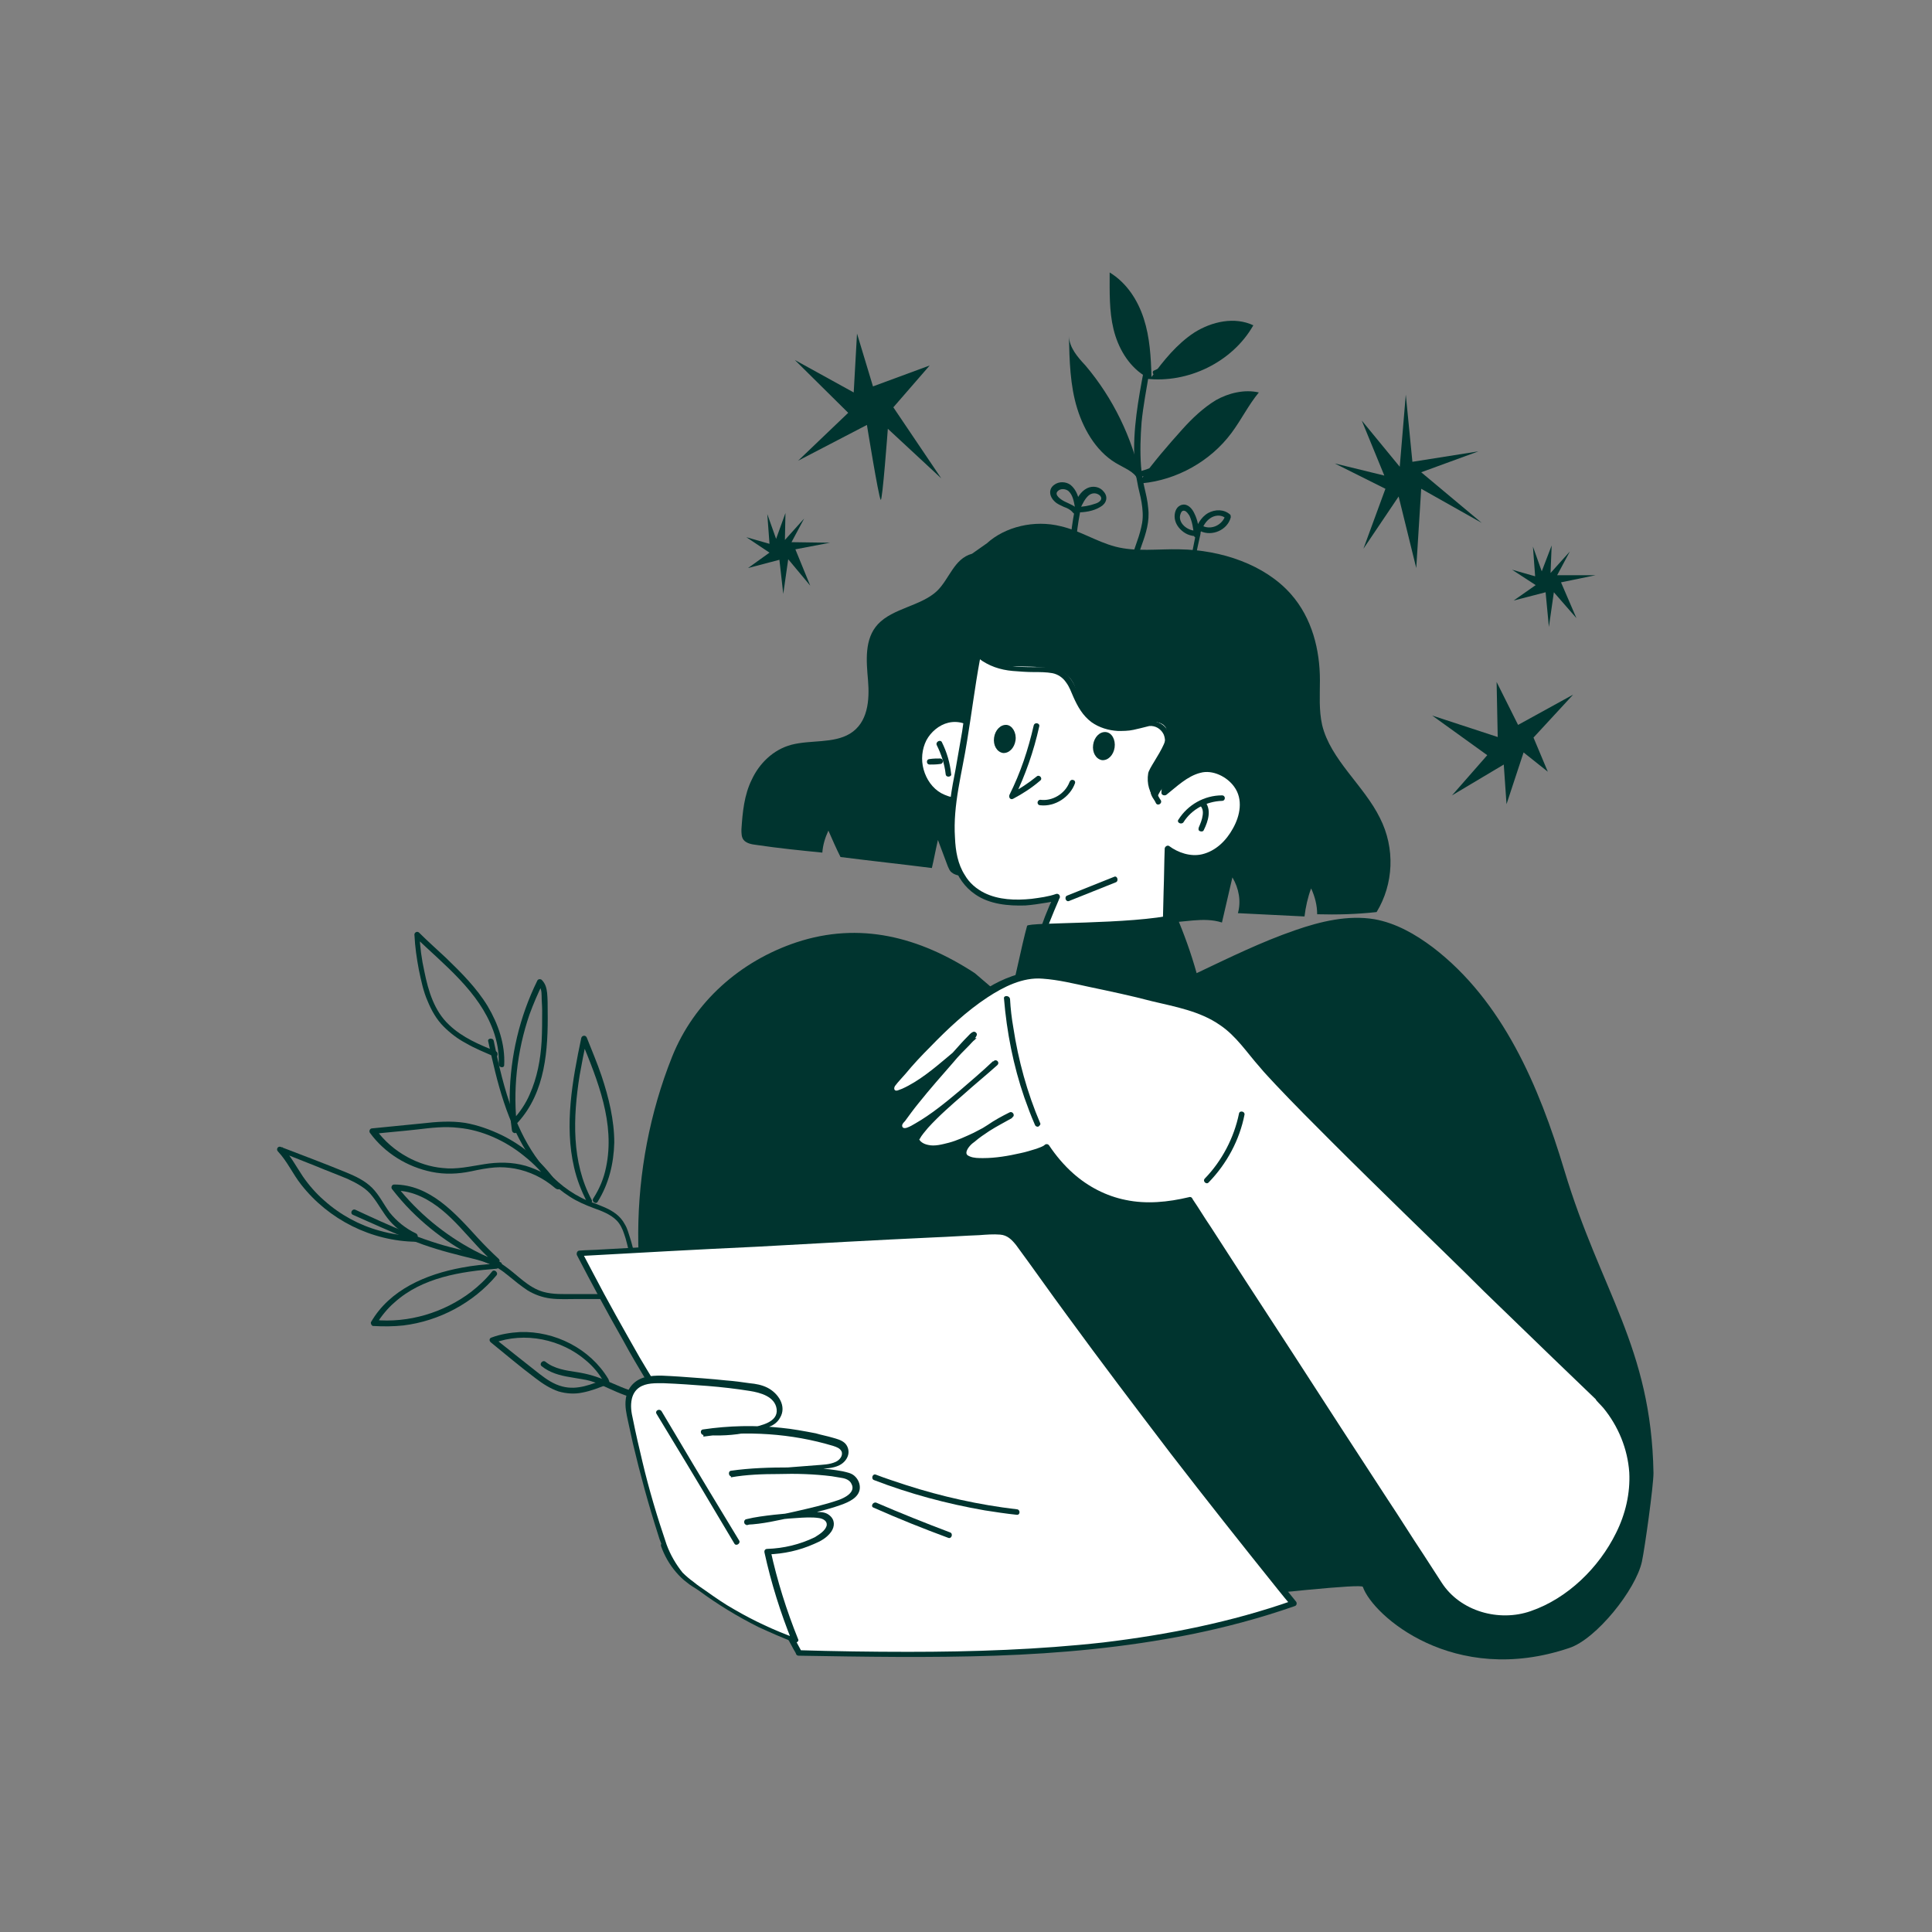 <svg xmlns="http://www.w3.org/2000/svg" xmlns:xlink="http://www.w3.org/1999/xlink" id="Capa_1" x="0px" y="0px" viewBox="0 0 351 351" style="enable-background:new 0 0 351 351;" xml:space="preserve"><rect x="0" y="0" width="351" height="351" fill="#808080" stroke="none"/><style type="text/css">	.st0{fill:#00342F;}	.st1{opacity:0.5;clip-path:url(#SVGID_00000016057464893205424320000015383960973493163444_);}	.st2{fill:none;stroke:#9DCDC1;stroke-width:2;stroke-miterlimit:10;}	.st3{opacity:0.1;fill:#B8B9B3;}	.st4{opacity:0.1;fill:url(#SVGID_00000115496257417801139530000007216880924692690607_);}	.st5{opacity:0.1;fill:url(#SVGID_00000039825190625606929450000004571914725138128567_);}	.st6{opacity:0.1;fill:url(#SVGID_00000136370856905967853260000008568459059506445458_);}	.st7{fill:url(#SVGID_00000098185841015043745890000005546546004867536275_);}	.st8{fill:url(#SVGID_00000155842105201355641570000014325079054821701525_);}	.st9{fill:none;stroke:#00342F;stroke-width:0.287;stroke-miterlimit:10;}			.st10{clip-path:url(#SVGID_00000163033730887809896730000004910662125093463448_);fill:url(#SVGID_00000145769996049966599720000000122675738430748579_);}			.st11{clip-path:url(#SVGID_00000031900346577837273160000003500447576500760726_);fill:url(#SVGID_00000173161529378971358870000015341319989535744168_);}	.st12{fill:#9DCDC1;}	.st13{fill:#FFBB00;}	.st14{fill:#BABBBF;}	.st15{fill:#FFB300;}	.st16{fill:#80A197;}	.st17{fill:#E5E5E5;}	.st18{fill:#EFD080;}	.st19{fill:none;stroke:#00342F;stroke-width:1.5;stroke-miterlimit:10;}	.st20{fill:#FFFFFF;}	.st21{clip-path:url(#SVGID_00000056428423868089450580000017766762103447225786_);fill:#00342F;}	.st22{clip-path:url(#SVGID_00000056428423868089450580000017766762103447225786_);}	.st23{clip-path:url(#SVGID_00000124880625949262674820000015132869763009665441_);fill:#FFFFFF;}	.st24{clip-path:url(#SVGID_00000124880625949262674820000015132869763009665441_);}	.st25{fill:url(#SVGID_00000061433854854919199460000001759005685997194682_);}	.st26{opacity:0.5;fill:#F5D6D5;}	.st27{fill:none;stroke:#00342F;stroke-width:0.912;stroke-miterlimit:10;}	.st28{fill:none;stroke:#00342F;stroke-width:0.804;stroke-miterlimit:10;}	.st29{fill:none;stroke:#00342F;stroke-miterlimit:10;}	.st30{clip-path:url(#SVGID_00000103961449297761929770000005691967665264067986_);}	.st31{clip-path:url(#SVGID_00000000927551606154152670000011340613399274253207_);}	.st32{fill:url(#SVGID_00000066500227966562754270000003788251406164123823_);}	.st33{fill:url(#SVGID_00000026854325607903060890000003227636824246377899_);}	.st34{fill:url(#SVGID_00000044882284979499051270000006770580401931752892_);}	.st35{fill:none;stroke:#00342F;stroke-width:0.637;stroke-miterlimit:10;}	.st36{fill:url(#SVGID_00000090999212038120802910000006420390941271934115_);}	.st37{fill:url(#SVGID_00000121998142931211005320000014720044745971246747_);}	.st38{fill:url(#SVGID_00000000210273289457665720000009314994059693639335_);}	.st39{fill:none;stroke:#FFFFFF;stroke-miterlimit:10;}	.st40{fill:url(#SVGID_00000017474955140130173280000017361436756136464529_);}	.st41{fill:#C2C2C2;}	.st42{fill:url(#SVGID_00000164476350021192988400000003829662344198440097_);}	.st43{clip-path:url(#SVGID_00000156579692777461478380000003562722733138730912_);}	.st44{fill:none;stroke:#BABBBF;stroke-miterlimit:10;}	.st45{fill:none;stroke:url(#SVGID_00000100354037596589286100000001167578073346598560_);stroke-miterlimit:10;}	.st46{fill:none;stroke:#222221;stroke-width:1.5;stroke-miterlimit:10;}	.st47{fill:#222221;}	.st48{fill-rule:evenodd;clip-rule:evenodd;fill:#222221;}	.st49{clip-path:url(#SVGID_00000038379823285678693970000006959822742308127364_);fill:#C0C1C5;}	.st50{fill:#C0C1C5;}	.st51{fill:none;stroke:#00342F;stroke-width:2;stroke-miterlimit:10;}</style><g>	<g>		<path class="st0" d="M176.6,100.6c-3.3,0.9-4.1,4.6-6.4,6.8c-2.9,2.7-8,3.1-10.7,6c-2.5,2.7-2.1,6.7-1.8,10.2   c0.3,3.6,0,7.7-3.3,9.7c-3,1.8-7.1,1.1-10.6,2c-3.4,0.9-5.9,3.5-7.2,6.3c-1.4,2.8-1.7,6-1.9,9.1c0,0.7,0,1.4,0.4,1.9   c0.5,0.6,1.4,0.8,2.3,0.9c4,0.6,8,1,12,1.4c0.1-1.4,0.5-2.7,1.1-4c0.7,1.6,1.4,3.2,2.2,4.8c5.5,0.7,11.1,1.3,16.6,2   c0.4-1.7,0.7-3.4,1.1-5.1c0.6,1.6,1.2,3.2,1.8,4.8c0.2,0.4,0.3,0.8,0.7,1.1c0.6,0.5,1.4,0.6,2.2,0.7c3.9,0.8,6.7,4.7,10.7,4.8   c1.9,0.1,3.6-0.8,5.5-1.1c6.7-1.2,13.1,4.4,20,4.7c3.6,0.1,7.3-1.1,10.7,0c0.6-2.7,1.3-5.5,1.9-8.2c1.2,2,1.6,4.4,1,6.5   c4,0.2,8.1,0.4,12.1,0.6c0.2-1.7,0.6-3.5,1.2-5.1c0.7,1.5,1.1,3.1,1.1,4.7c3.6,0.1,7.2,0,10.8-0.4c3.1-5.1,3.4-11.6,0.6-17.1   c-2.9-5.9-9-10.6-10.5-16.9c-0.6-2.7-0.4-5.4-0.4-8.1c0-5.5-1.4-11.3-5.3-15.7c-4.7-5.3-12.6-8-20.2-8.1   c-3.9-0.1-7.9,0.5-11.7-0.5c-3.4-0.9-6.4-2.9-9.9-3.7c-4.8-1.2-10.1,0.1-13.4,3.1L176.6,100.6z"></path>		<g>			<path class="st20" d="M178.2,133c-1.4-1.8-3.7-2.6-5.8-2.2c-2.1,0.4-4.1,2.2-4.9,4.4c-1,2.8-0.2,6.2,1.7,8.2    c1.9,2,4.7,2.7,7.3,1.9L178.2,133z"></path>			<g>				<g>					<path class="st0" d="M178.6,132.6c-1.3-1.6-3.4-2.6-5.6-2.5c-2.1,0.2-3.9,1.4-5,3c-2.5,3.5-1.6,8.8,1.8,11.4      c1.9,1.5,4.5,1.9,6.9,1.2c0.6-0.2,0.4-1.2-0.3-1c-1.8,0.6-3.7,0.3-5.4-0.6c-1.6-0.9-2.7-2.5-3.2-4.3c-0.5-1.8-0.3-3.7,0.5-5.3      c0.8-1.5,2.3-2.8,4-3.2c2.1-0.5,4.2,0.4,5.4,2C178.2,133.9,179,133.2,178.6,132.6L178.6,132.6z"></path>				</g>			</g>		</g>		<g>			<path class="st20" d="M177.6,118.5c-1,4.8-2.3,15.5-3.3,20.3c-1.1,5.3-2.1,10.7-1.2,16.1c2.3,13.3,18.7,8,18.7,8    s-4.7,10.2-3.9,13.5c2.7,11.8,23.6,0.5,23.6,0.5L212,154c0,0,2.9,2.2,5.8,1.7s5.3-2.7,6.6-5.3c1-1.8,1.5-3.8,1.1-5.8    c-0.6-2.7-3.2-4.7-6-5.1s-6,2.5-8.1,4.3c0.4-7.9,2.9-14.8,3.3-22.7L177.6,118.5z"></path>			<g>				<g>					<path class="st0" d="M177.1,118.4c-1,4.8-1.6,9.7-2.3,14.5c-0.4,2.3-0.8,4.6-1.2,6.9c-0.7,3.5-1.3,7-1.3,10.6      c0,4.5,0.9,9.4,4.9,12.1c2.6,1.8,6,2.1,9.1,2c1.3-0.1,2.6-0.3,3.8-0.5c0.6-0.1,1.3-0.2,1.9-0.5c0,0,0.1,0,0.1,0      c-0.2-0.3-0.4-0.5-0.6-0.8c-1.2,2.5-2.2,5.1-3,7.7c-0.5,1.6-1.1,3.4-1.1,5.1c0,1.5,0.6,3,1.6,4.2c1.9,2.4,5.2,2.8,8,2.6      c3.2-0.3,6.4-1.2,9.4-2.4c1.8-0.7,3.7-1.4,5.3-2.4c0,0,0.1,0,0.1,0c0.2-0.1,0.3-0.3,0.3-0.5c0.1-2.6,0.1-5.2,0.2-7.8      c0.1-4.1,0.2-8.2,0.3-12.3c0-0.9,0-1.9,0.1-2.8c-0.3,0.2-0.5,0.3-0.8,0.5c1.6,1.2,3.9,2,5.9,1.8c2.8-0.4,5.2-2.4,6.7-4.7      c1.6-2.5,2.6-5.8,1.1-8.6c-1.2-2.2-3.9-3.9-6.5-3.9c-1.5,0-3,0.7-4.2,1.5c-1.3,0.9-2.5,1.9-3.8,2.9c0.3,0.1,0.6,0.2,0.9,0.4      c0.3-6,1.9-11.8,2.8-17.7c0.2-1.7,0.4-3.4,0.5-5.1c0-0.3-0.3-0.5-0.5-0.5c-1.2-0.1-2.5-0.2-3.7-0.3c-3-0.2-5.9-0.4-8.9-0.6      c-3.6-0.3-7.2-0.5-10.7-0.8c-3.1-0.2-6.2-0.4-9.3-0.7c-1-0.1-2-0.1-3-0.2c-0.5,0-1-0.1-1.5-0.1c0,0,0,0-0.1,0c-0.7,0-0.7,1,0,1      c1.2,0.1,2.5,0.2,3.7,0.3c3,0.2,5.9,0.4,8.9,0.6c3.6,0.3,7.2,0.5,10.7,0.8c3.1,0.2,6.2,0.4,9.3,0.7c1,0.1,2,0.1,3,0.2      c0.5,0,1,0.1,1.5,0.1c0,0,0,0,0.1,0c-0.2-0.2-0.3-0.3-0.5-0.5c-0.3,6-1.9,11.8-2.8,17.7c-0.2,1.7-0.4,3.4-0.5,5.1      c0,0.5,0.6,0.6,0.9,0.4c1.9-1.5,3.8-3.4,6.2-4c2.2-0.6,4.8,0.7,6.1,2.5c1.7,2.3,1.1,5.3-0.2,7.6c-1.2,2.2-3.1,4.1-5.6,4.7      c-2.1,0.5-4.4-0.3-6-1.5c-0.3-0.2-0.8,0.1-0.8,0.5c-0.1,2.6-0.1,5.2-0.2,7.8c-0.1,4.1-0.2,8.2-0.3,12.3c0,0.9,0,1.9-0.1,2.8      c0.1-0.2,0.2-0.3,0.3-0.5c-1.3,0.7-2.7,1.3-4,1.9c-2.8,1.2-5.8,2.2-8.8,2.7c-2.6,0.4-5.8,0.5-8-1.3c-1.1-0.9-1.7-2.2-2-3.6      c-0.1-0.5,0-1.2,0.1-1.8c0.1-0.9,0.3-1.7,0.6-2.6c0.8-2.9,2-5.7,3.2-8.5c0-0.1,0-0.1,0.1-0.2c0.2-0.4-0.1-0.9-0.6-0.8      c-1.4,0.5-3,0.7-4.5,0.9c-2.9,0.3-6,0.2-8.6-1.1c-1.4-0.7-2.7-1.8-3.5-3.2c-1.3-2-1.7-4.4-1.8-6.8c-0.4-6,1.3-11.8,2.2-17.6      c0.8-4.8,1.4-9.7,2.3-14.6c0.1-0.4,0.2-0.9,0.3-1.3C178.2,118,177.2,117.7,177.1,118.4z"></path>				</g>			</g>		</g>		<g>			<g>				<path class="st0" d="M194.2,163.7c2.8-1.1,5.7-2.3,8.5-3.4c0.6-0.2,0.3-1.3-0.3-1c-2.8,1.1-5.7,2.3-8.5,3.4     C193.3,162.9,193.6,163.9,194.2,163.7L194.2,163.7z"></path>			</g>		</g>		<g>			<g>				<path class="st0" d="M215,149.4c1.5-2.4,4.2-3.8,7-3.9c0.7,0,0.7-1,0-1c-3.2,0-6.2,1.7-7.9,4.4     C213.7,149.4,214.6,149.9,215,149.4L215,149.4z"></path>			</g>		</g>		<g>			<g>				<path class="st0" d="M218,146.3c0.5,0.5,0.6,1.1,0.5,1.8c-0.1,0.8-0.4,1.5-0.7,2.2c-0.1,0.3-0.1,0.6,0.2,0.7     c0.2,0.1,0.6,0.1,0.7-0.2c0.8-1.6,1.5-3.8,0.1-5.3C218.3,145.1,217.6,145.9,218,146.3L218,146.3z"></path>			</g>		</g>		<g>			<g>				<path class="st0" d="M170.2,135.4c0.8,1.6,1.4,3.4,1.6,5.2c0,0.3,0.2,0.5,0.5,0.5c0.3,0,0.6-0.2,0.5-0.5c-0.2-2-0.8-4-1.7-5.8     C170.8,134.3,169.9,134.8,170.2,135.4L170.2,135.4z"></path>			</g>		</g>		<g>			<g>				<path class="st0" d="M168.9,138.9c0.6,0,1.2,0,1.9-0.1c0.3,0,0.5-0.2,0.5-0.5c0-0.3-0.2-0.5-0.5-0.5c-0.6,0-1.2,0-1.9,0.1     c-0.3,0-0.5,0.2-0.5,0.5C168.4,138.7,168.6,138.9,168.9,138.9L168.9,138.9z"></path>			</g>		</g>		<path class="st0" d="M228,126.8c-1.1-2.1-3-4-3.5-6.2c-0.3-1.4,0-2.9-0.4-4.3c-0.5-1.8-2.1-3.3-3.9-4.5c-3.3-2.1-7.4-3.3-11.5-3.3   c-2.4,0-4.8,0.4-7.2,0.2c-3.1-0.3-5.9-1.5-8.9-2.3c-3.2-0.9-6.6-1.2-10-1c-2.9,0.2-5.9,0.9-7.5,2.8c-1.6,1.9-0.7,5.2,2.1,5.9   l0.5-1.2c-1,3-1.6,6.7,2.1,7.7c3.6,1,11.3-0.3,14,2c1.9,1.6,1.8,4.1,2.9,6.1c1.3,2.3,4.6,3.7,7.5,3.4c1.7-0.2,3.2-0.9,4.9-1   c0,0,0,0,0.1,0c6.5,0.2-0.3,7.6-0.6,9.4c-0.3,1.8,0.2,3.7,1.5,4.9c0.3-1.5,1.4-2.7,2.6-3.7c3-2.6,6.6-4.4,10.5-5.2   c0.2,0,0.4-0.1,0.5-0.2c0.1-0.1,0.1-0.3,0.1-0.4c0-0.4,0-0.9,0-1.3c1.4,0.6,2.7,1.4,3.5,2.4C230.5,133.9,230.1,130.5,228,126.8z"></path>		<g>			<g>				<path class="st0" d="M187.8,131.8c-1,4.4-2.4,8.6-4.4,12.6c-0.2,0.5,0.2,1,0.7,0.7c1.7-0.9,3.4-2,4.9-3.3     c0.5-0.4-0.2-1.2-0.7-0.7c-1.5,1.2-3,2.2-4.7,3.1c0.2,0.2,0.5,0.5,0.7,0.7c2-4.1,3.5-8.4,4.5-12.9     C189,131.4,188,131.1,187.8,131.8L187.8,131.8z"></path>			</g>		</g>		<path class="st0" d="M202.5,135.8c-0.2,1.4-1.2,2.4-2.3,2.3c-1.1-0.2-1.8-1.4-1.6-2.8c0.2-1.4,1.2-2.4,2.3-2.3   C202,133.1,202.7,134.4,202.5,135.8z"></path>		<path class="st0" d="M184.5,134.5c-0.2,1.4-1.2,2.4-2.3,2.3c-1.1-0.2-1.8-1.4-1.6-2.8c0.2-1.4,1.2-2.4,2.3-2.3   C183.9,131.8,184.7,133.1,184.5,134.5z"></path>		<g>			<g>				<path class="st0" d="M175.1,114.6c0.1,2,1.2,3.8,2.7,5c1.8,1.4,3.9,2.1,6.2,2.3c1.3,0.1,2.5,0.2,3.8,0.2c1.1,0,2.3,0,3.4,0.2     c1,0.2,1.9,0.8,2.5,1.7c0.6,0.8,0.9,1.7,1.3,2.6c0.8,1.8,1.7,3.4,3.3,4.6c1.4,1,3.1,1.5,4.8,1.6c0.9,0,1.9,0,2.8-0.2     c0.4-0.1,0.9-0.2,1.3-0.3c0.5-0.1,1.1-0.3,1.6-0.4c1.1-0.1,2.1,0.5,2.6,1.5c0.3,0.7,0.3,1.4,0.2,2.1c-0.1,0.4-0.1,0.8-0.3,1.2     c-0.2,0.4-0.5,0.7-0.8,1.1c-0.7,1-1.2,2.2-1.4,3.4c-0.1,0.6-0.2,1.2-0.1,1.9c0,0.5,0,1,0.2,1.4c0.2,0.5,0.6,0.9,0.8,1.4     c0.3,0.6,1.2,0.1,0.9-0.5c-0.3-0.4-0.5-0.9-0.8-1.3c-0.1-0.1-0.1-0.2,0,0c-0.1-0.3-0.1-0.6-0.1-0.9c0-0.6,0-1.2,0.1-1.7     c0.2-1.1,0.6-2.1,1.2-3c0.5-0.7,1-1.4,1.2-2.3c0.1-0.6,0.2-1.2,0.2-1.7c-0.1-1-0.5-1.9-1.2-2.6c-0.8-0.7-1.9-1-3-0.9     c-1,0.1-2,0.5-3,0.7c-1.7,0.3-3.4,0.2-5-0.4c-1.7-0.7-3-2-3.8-3.6c-0.9-1.7-1.4-3.7-2.8-5.1c-1.7-1.6-4-1.4-6.2-1.4     c-2.6,0-5.4-0.1-7.8-1.3c-1.9-1-3.6-2.8-3.6-5.1C176.1,113.9,175,113.9,175.1,114.6L175.1,114.6z"></path>			</g>		</g>		<g>			<g>				<path class="st0" d="M235.6,143c3.3,1.8,5.1,6.2,3,9.5c-0.4,0.6,0.5,1.1,0.9,0.5c2.4-3.8,0.4-8.9-3.4-11     C235.6,141.8,235,142.7,235.6,143L235.6,143z"></path>			</g>		</g>		<g>			<g>				<path class="st0" d="M194.3,142.1c-0.8,2.1-3.1,3.5-5.3,3.2c-0.3,0-0.5,0.3-0.5,0.5c0,0.3,0.2,0.5,0.5,0.5     c2.7,0.3,5.4-1.5,6.3-4c0.1-0.3-0.1-0.6-0.4-0.6C194.7,141.6,194.4,141.8,194.3,142.1L194.3,142.1z"></path>			</g>		</g>	</g>	<path class="st0" d="M177.1,176.8c-10.1-6.6-20.9-9.4-32.4-5.6c-10.2,3.4-18.6,10.8-22.6,20.8c-8.1,20.3-8.2,43.6-0.3,63.9  c1.3,3.2,2.7,6.4,5,9.1c7.7,8.8,21.4,8.4,32,13.2c1.1,6,1.6,12.1,1.5,18.2c25.9-1.5,86.9-9.3,87.3-8.1c1.8,5.2,16.5,18.2,37.5,11.1  c4.9-1.6,12.1-10.6,13.2-15.7c0.5-2.3,2.1-13.7,2.1-16.1c-0.4-22.9-9.6-33-16.2-55c-4.6-15.3-11.2-30.8-23.9-40.5  c-3.2-2.4-6.7-4.4-10.6-5.1c-4.8-0.8-9.8,0.4-14.4,2c-6.1,2.1-12,5-17.9,7.8c-1-3.6-2.3-7.2-3.8-10.7c-7.9,1.9-26.8,1.4-27,2.1  c-1,3.6-2.3,10.3-3.3,13.9L177.1,176.8z"></path>	<g>		<path class="st0" d="M205.9,105.7c-0.1-2.3,0.8-4.5,1.5-6.6c0.8-2.2,1.5-4.4,1.2-6.8c-0.1-1.3-0.4-2.5-0.7-3.8   c-0.3-1.3-0.5-2.5-0.6-3.8c-0.2-2.7-0.1-5.4,0.1-8c0.3-3,0.9-6.1,1.4-9.1c0.1-0.7-0.9-0.9-1-0.3c-1,5.3-2,10.8-1.7,16.2   c0.1,1.3,0.2,2.7,0.5,4c0.2,1.3,0.6,2.5,0.8,3.8c0.2,1.2,0.3,2.5,0.1,3.7c-0.2,1.1-0.5,2.2-0.9,3.3c-0.8,2.4-1.8,4.8-1.8,7.4   C204.9,106.3,205.9,106.3,205.9,105.7L205.9,105.7z"></path>	</g>	<path class="st0" d="M206.8,87.6c-0.2-1.6-2-2.3-3.4-3.1c-3.9-2-6.4-6.1-7.7-10.3c-1.3-4.2-1.4-8.7-1.5-13.1c0.1,2.1,1.6,3.8,3,5.3  c5,5.9,8.5,13.1,10.1,20.7c2.3-3.2,4.9-6.2,7.5-9.1c1.8-2,3.8-3.9,6.1-5.3c2.3-1.3,5.2-2,7.8-1.4c-1.9,2.3-3.2,5-5,7.4  c-3.8,5.1-9.9,8.5-16.2,9.1L206.8,87.6z"></path>	<path class="st0" d="M207.8,68.2c-2.9-1.9-4.7-5.1-5.5-8.4c-0.8-3.3-0.7-6.8-0.7-10.3c3.1,1.9,5.1,5,6.2,8.4  c1.1,3.4,1.3,7,1.4,10.6c2.2-3,4.6-6,7.8-8.1c3.2-2,7.3-2.9,10.7-1.3c-3.8,6.7-11.9,10.6-19.5,9.7L207.8,68.2z"></path>	<g>		<g>			<path class="st0" d="M198,71.7c0.9,5.1,3.7,9.8,7.7,12.9c0.5,0.4,1.3-0.3,0.7-0.7c-3.9-3.1-6.6-7.6-7.5-12.5    C198.9,70.7,197.9,71,198,71.7L198,71.7z"></path>		</g>	</g>	<g>		<g>			<path class="st0" d="M207.1,86.7c5.6-1.6,10.7-5,14.3-9.6c0.4-0.5-0.3-1.3-0.7-0.7c-3.5,4.5-8.4,7.8-13.8,9.3    C206.2,85.9,206.5,86.9,207.1,86.7L207.1,86.7z"></path>		</g>	</g>	<g>		<g>			<path class="st0" d="M204.5,55.9c-0.1,4,1.3,7.9,3.7,11c0.4,0.5,1.1-0.2,0.7-0.7c-2.3-2.9-3.5-6.6-3.4-10.3    C205.6,55.2,204.5,55.2,204.5,55.9L204.5,55.9z"></path>		</g>	</g>	<g>		<g>			<path class="st0" d="M210.2,68.2c3.1-1.4,6.2-2.8,9.3-4.2c0.6-0.3,0.1-1.2-0.5-0.9c-3.1,1.4-6.2,2.8-9.3,4.2    C209.1,67.5,209.6,68.4,210.2,68.2L210.2,68.2z"></path>		</g>	</g>	<g>		<path class="st0" d="M216.2,106.2c0.6-3.1,1.2-6.1,1.9-9.2c0.1-0.4-0.2-0.7-0.6-0.6c-1.6,0.2-3.7-1.4-3-3.1   c0.1-0.3,0.3-0.6,0.7-0.5c0.4,0.1,0.7,0.6,0.9,0.9c0.5,1.1,0.7,2.3,0.8,3.5c0,0.6,0.8,0.7,1,0.1c0.4-1.1,0.9-2.4,1.9-3.1   c0.8-0.6,2.1-0.8,2.9,0c0-0.2-0.1-0.3-0.1-0.5c-0.5,1.6-2.4,2.6-4,1.9c-0.6-0.3-1.1,0.6-0.5,0.9c2.1,1,4.9-0.2,5.5-2.5   c0-0.2,0-0.4-0.1-0.5c-1.1-1-2.7-1-4-0.3c-1.4,0.8-2.1,2.3-2.6,3.8c0.3,0,0.7,0.1,1,0.1c-0.1-1.3-0.3-2.6-0.9-3.8   c-0.4-0.9-1.2-1.8-2.2-1.6c-1,0.2-1.4,1.2-1.4,2.1c0,1,0.5,1.9,1.3,2.6c0.9,0.8,2,1.1,3.2,1c-0.2-0.2-0.4-0.4-0.6-0.6   c-0.6,3.1-1.2,6.1-1.9,9.2C215.1,106.6,216.1,106.8,216.2,106.2L216.2,106.2z"></path>	</g>	<g>		<path class="st0" d="M195.3,104.4c-0.1-3.8,0.2-7.5,0.9-11.2c0.1-0.7-0.9-0.9-1-0.3c-0.7,3.8-1.1,7.7-0.9,11.5   C194.3,105.1,195.3,105.1,195.3,104.4L195.3,104.4z"></path>	</g>	<g>		<g>			<path class="st0" d="M196,92.8c-0.6-0.9-1.6-1.2-2.6-1.7c-0.6-0.3-2-1.2-1.2-1.9c0.5-0.5,1.4-0.4,1.9,0c0.8,0.7,1,1.9,1.2,3    c0.1,0.4,0.8,0.5,1,0.1c0.4-0.8,0.8-1.7,1.5-2.3c0.6-0.5,1.4-0.5,2,0c0.7,0.7-0.1,1.3-0.8,1.5c-1.1,0.4-2.3,0.6-3.5,0.6    c-0.7,0-0.7,1.1,0,1c1.5,0,3.1-0.2,4.4-1c1.1-0.6,1.5-1.8,0.6-2.8c-0.7-0.9-2-1.1-3-0.6c-1.2,0.6-1.8,1.8-2.3,2.9    c0.3,0,0.6,0.1,1,0.1c-0.2-1.3-0.6-2.7-1.7-3.6c-0.8-0.6-2.1-0.7-3,0c-1.1,0.8-0.8,2.2,0.1,3c0.5,0.5,1.1,0.7,1.7,1    c0.6,0.2,1.2,0.5,1.6,1C195.5,93.8,196.4,93.3,196,92.8L196,92.8z"></path>		</g>	</g>	<g>		<g>			<path class="st20" d="M291.7,255.4c12.6,15.7-1.8,33.9-13.8,37.9c-6,2-12.6-0.2-16.3-5.2L216.1,218c-10.9,2.8-19.8-0.4-26-9.7    c-1.3,1.3-14,4-15.1,1.5s8.5-7.3,8.5-7.3c-2.4,1.3-14,9-17.1,4.7c-1-1.4,12-12,14.3-14.2c-2.7,2.4-12,10.8-16.3,12.3    c-0.9,0.3-1.6-0.7-1.1-1.5c3.2-4.9,13.5-16.2,13.6-15.9c0,0-9.4,9.1-14.1,10.5c-0.9,0.3-1.7-0.8-1-1.6    c6.6-7.9,17.6-19.9,26.8-19.9c2.9,0,17.9,3.3,24.2,5c2.7,0.7,5.4,1.4,7.7,2.8c3.1,1.8,5.5,4.7,7.7,7.6c5,6.5,56.2,55.7,62.5,61.8    C290.9,254.6,291.3,255,291.7,255.4z"></path>			<g>				<g>					<path class="st0" d="M291.3,255.8c2.7,3.3,4.4,7.4,4.7,11.7c0.2,3.8-0.7,7.6-2.4,11c-3.1,6.3-8.8,11.9-15.5,14.2      c-5.7,2-12.8,0.1-16.2-5.2c-1.1-1.7-2.2-3.4-3.3-5.1c-2.2-3.3-4.3-6.7-6.5-10c-2.8-4.3-5.6-8.6-8.4-12.9c-3-4.6-6-9.3-9-13.9      c-2.8-4.3-5.6-8.6-8.4-12.9c-2.1-3.3-4.3-6.6-6.4-9.9c-1.1-1.6-2.1-3.3-3.2-4.9c0-0.1-0.1-0.1-0.1-0.2      c-0.1-0.2-0.4-0.3-0.6-0.2c-3.8,0.9-7.7,1.3-11.5,0.5c-3.5-0.7-6.8-2.4-9.5-4.8c-1.7-1.5-3.2-3.3-4.4-5.1      c-0.2-0.3-0.6-0.3-0.8-0.1c-0.3,0.3-1,0.5-1.5,0.7c-1,0.3-1.9,0.6-2.9,0.8c-2.2,0.5-4.5,0.9-6.8,0.9c-0.8,0-1.7,0-2.4-0.3      c-0.5-0.2-0.7-0.4-0.6-0.9c0.2-0.7,0.9-1.4,1.5-1.8c0.8-0.7,1.7-1.3,2.6-1.9c1.4-0.9,2.8-1.6,4.2-2.4c-0.2-0.3-0.4-0.6-0.5-0.9      c-2.2,1.2-4.3,2.5-6.5,3.6c-1.5,0.7-3,1.4-4.5,1.8c-1.2,0.3-2.6,0.7-3.8,0.4c-0.5-0.1-1-0.3-1.4-0.7c-0.1-0.1-0.1-0.2-0.2-0.3      c0,0,0,0,0,0.1c0-0.1,0-0.1,0,0c0-0.1,0-0.1,0.1-0.2c0.3-0.6,1-1.4,1.5-2c2-2.2,4.3-4.2,6.5-6.1c2-1.8,4.1-3.5,6.1-5.3      c0.5-0.5-0.2-1.2-0.7-0.7c-2,1.8-4.1,3.7-6.2,5.4c-2.5,2.1-5.2,4.3-8,5.9c-0.5,0.3-1,0.6-1.6,0.8c-0.3,0.1-0.8,0.1-0.8-0.4      c0-0.3,0.3-0.6,0.5-0.8c0.8-1.1,1.6-2.2,2.5-3.3c2-2.5,4.2-5,6.3-7.4c0.9-1.1,1.9-2.1,2.9-3.1c0.3-0.3,0.6-0.7,1-1      c0.1-0.1,0.2-0.2,0.3-0.3c0,0,0.1-0.1,0.1-0.1c0,0.1-0.2,0.1-0.4,0.1c-0.1-0.1-0.2-0.2-0.3-0.2c0-0.2,0-0.3,0-0.5      c0.1-0.2,0.1-0.1,0,0c-0.1,0.1-0.2,0.2-0.3,0.3c-0.3,0.3-0.7,0.6-1,0.9c-1.1,1-2.2,2-3.3,2.9c-2.5,2.1-5.2,4.4-8.3,5.8      c-0.3,0.1-0.5,0.2-0.8,0.3c-0.6,0.2-0.8-0.3-0.5-0.8c0.6-0.8,1.3-1.5,1.9-2.2c1.4-1.7,2.9-3.3,4.5-4.9c3.2-3.3,6.6-6.5,10.4-9      c2.9-1.9,6.4-3.7,10-3.4c2.9,0.2,5.7,0.9,8.5,1.5c3.8,0.8,7.6,1.6,11.4,2.6c4.2,1,8.7,1.8,12.3,4.3c3,2,4.9,5,7.3,7.7      c0.9,1.1,1.9,2.1,2.9,3.2c3.3,3.5,6.7,6.9,10.1,10.3c4.5,4.5,9,8.9,13.5,13.3c4.8,4.7,9.6,9.3,14.3,14c4.1,4,8.3,8,12.4,12      c2.6,2.5,5.2,5,7.8,7.5C290,254.5,290.7,255.1,291.3,255.8c0.4,0.5,1.2-0.2,0.7-0.7c-1-1.2-2.3-2.3-3.4-3.4      c-1.4-1.3-2.7-2.6-4.1-4c-4-3.9-8-7.7-12-11.6c-4.9-4.7-9.7-9.4-14.6-14.2c-4.8-4.6-9.5-9.3-14.2-14      c-3.7-3.7-7.4-7.3-10.9-11.1c-1.1-1.2-2.3-2.4-3.4-3.6c-0.3-0.4-0.7-0.7-1-1.1c-0.1-0.1-0.4-0.5-0.6-0.8      c-0.4-0.5-0.8-1-1.2-1.6c-0.8-1-1.7-2-2.7-2.9c-2-1.8-4.2-3.1-6.7-4c-2.1-0.7-4.2-1.3-6.3-1.8c-3.7-0.9-7.5-1.8-11.2-2.6      c-3.3-0.7-6.6-1.4-9.9-1.8c-3.2-0.4-6.4,0.7-9.2,2.2c-4,2.2-7.6,5.2-10.8,8.4c-1.7,1.6-3.2,3.3-4.8,5c-0.7,0.8-1.4,1.6-2.1,2.4      c-0.3,0.4-0.7,0.8-1,1.2c-0.3,0.3-0.7,0.7-0.8,1.1c-0.3,0.8,0.2,1.8,1.1,2c0.7,0.2,1.5-0.3,2.1-0.5c1.5-0.7,2.9-1.6,4.2-2.6      c2.7-1.9,5.2-4.1,7.6-6.3c0.4-0.4,1.1-0.8,1.3-1.3c0.1-0.2,0.1-0.4,0-0.5c-0.5-0.7-1.2,0.2-1.6,0.6c-0.8,0.8-1.6,1.7-2.4,2.6      c-2.4,2.6-4.7,5.3-6.9,8c-1,1.2-2,2.5-2.9,3.8c-0.4,0.6-1,1.2-0.9,1.9c0.1,0.9,0.9,1.5,1.8,1.3c1.3-0.3,2.7-1.3,3.8-2      c1.6-1,3-2.2,4.5-3.3c2.9-2.3,5.6-4.7,8.3-7.1c-0.2-0.2-0.5-0.5-0.7-0.7c-4.1,3.9-8.7,7.3-12.6,11.5c-0.6,0.7-1.4,1.4-1.7,2.3      c-0.4,0.9,0.3,1.6,1.1,2c1.2,0.7,2.6,0.6,3.8,0.4c1.6-0.3,3.1-0.8,4.6-1.5c2.9-1.3,5.6-3,8.3-4.5c0.6-0.3,0.1-1.2-0.5-0.9      c-1.4,0.7-2.7,1.4-4,2.3c-1,0.6-2,1.3-2.9,2.1c-0.7,0.6-1.5,1.3-1.8,2.2c-1.6,4.2,8.4,2.3,10,2c1.3-0.3,2.5-0.6,3.7-0.9      c0.7-0.2,1.6-0.5,2.2-1c-0.3,0-0.5-0.1-0.8-0.1c2.3,3.3,5.2,6.3,8.7,8.3c3.3,1.8,7,2.6,10.8,2.6c2.4,0,4.8-0.4,7.1-1      c-0.2-0.1-0.4-0.2-0.6-0.2c0.8,1.2,1.5,2.4,2.3,3.5c2,3.1,4,6.1,6,9.2c2.8,4.2,5.5,8.5,8.3,12.7c3.1,4.7,6.1,9.4,9.2,14.2      c2.9,4.5,5.8,9,8.7,13.4c2.3,3.6,4.6,7.2,7,10.7c1.3,2,2.5,3.9,3.8,5.9c2.9,4.5,8.4,7.1,13.7,6.7c3.6-0.3,7-2,9.9-4      c3-2.1,5.7-4.8,7.8-7.8c4.5-6.4,6.4-14.6,3.2-22c-0.9-2-2-3.9-3.4-5.6C291.6,254.5,290.9,255.3,291.3,255.8z"></path>				</g>			</g>		</g>		<g>			<g>				<path class="st0" d="M182.4,181.4c0.5,6.1,1.7,12.2,3.7,18c0.6,1.7,1.2,3.3,1.9,4.9c0.1,0.3,0.3,0.4,0.6,0.4     c0.2-0.1,0.5-0.4,0.4-0.6c-2.4-5.6-4-11.5-4.9-17.4c-0.3-1.7-0.5-3.4-0.6-5.2C183.4,180.8,182.3,180.8,182.4,181.4L182.4,181.4z     "></path>			</g>		</g>		<g>			<g>				<path class="st0" d="M225.1,202.3c-0.9,4.4-3.1,8.6-6.2,11.8c-0.5,0.5,0.3,1.2,0.7,0.7c3.3-3.4,5.6-7.7,6.5-12.3     C226.2,201.9,225.2,201.7,225.1,202.3L225.1,202.3z"></path>			</g>		</g>	</g>	<g>		<g>			<g>				<g>					<path class="st0" d="M117,233.9c-0.6-2-1.1-4-1.7-6c-0.3-1-0.5-2-0.8-2.9c-0.3-0.9-0.5-1.8-1-2.6c-1.6-3-5.2-3.4-7.9-4.8      c-6.1-3.1-10.1-9.2-12.4-15.5c-1.6-4.2-2.6-8.6-3.5-13c-0.1-0.6-1.2-0.5-1,0.1c1.6,7.4,3.4,15,7.8,21.3c1.9,2.7,4.2,5.1,7,6.9      c1.4,0.9,2.8,1.5,4.4,2.1c1.4,0.5,3,1.1,4.1,2.2c0.7,0.7,1.1,1.6,1.4,2.5c0.4,1.1,0.6,2.2,0.9,3.3c0.6,2.3,1.3,4.5,1.9,6.8      C116.2,234.9,117.1,234.5,117,233.9L117,233.9z"></path>				</g>				<g>					<path class="st0" d="M101.7,215.2c-1.8-1.6-3.9-2.7-6.2-3.4c-2.5-0.7-5-0.7-7.5-0.3c-2.6,0.4-5,1-7.6,0.7      c-2.2-0.2-4.4-0.9-6.4-2c-2.2-1.2-4.2-2.9-5.7-5c-0.1,0.3-0.2,0.6-0.4,0.8c2.6-0.3,5.3-0.5,7.9-0.8c2.5-0.3,5-0.6,7.5-0.3      c4.3,0.4,8.6,2.4,11.9,5.1c1.9,1.5,3.5,3.2,4.9,5.1c0.4,0.5,1.2-0.1,0.8-0.6c-2.5-3.5-5.9-6.4-9.8-8.3c-2.1-1-4.3-1.8-6.6-2.2      c-2.6-0.4-5.2-0.2-7.8,0.1c-3,0.3-6.1,0.6-9.1,0.9c-0.4,0-0.6,0.5-0.4,0.8c2.7,3.7,6.8,6.2,11.2,7.1c2.4,0.5,4.8,0.4,7.2-0.1      c1.4-0.3,2.9-0.6,4.3-0.7c1.2-0.1,2.4,0,3.6,0.2c2.7,0.5,5.2,1.7,7.3,3.5C101.6,216.5,102.2,215.7,101.7,215.2L101.7,215.2z"></path>				</g>				<g>					<path class="st0" d="M94,205.3c-0.9-7.1-0.1-14.3,2.2-21c0.7-1.9,1.5-3.8,2.4-5.6c-0.3,0.1-0.5,0.1-0.8,0.2      c0.5,0.5,0.6,1.3,0.6,2c0,0.9,0.1,1.8,0.1,2.7c0,1.9,0,3.7-0.1,5.6c-0.2,3.3-0.8,6.6-2.2,9.7c-0.7,1.6-1.7,3.1-2.9,4.4      c-0.5,0.5,0.4,1.1,0.8,0.6c5-5.5,5.5-13.2,5.4-20.3c0-1.1,0-2.1-0.1-3.2c-0.1-0.9-0.3-1.7-1-2.4c-0.3-0.2-0.7-0.1-0.8,0.2      c-3.2,6.5-4.9,13.7-5,21c0,2.1,0.1,4.1,0.4,6.1C93.1,206.1,94.1,206,94,205.3L94,205.3z"></path>				</g>				<g>					<path class="st0" d="M90.1,191c-3-1.2-6.1-2.5-8.5-4.8c-2.7-2.5-3.8-6.2-4.5-9.7c-0.5-2.2-0.8-4.5-0.9-6.8      c-0.3,0.2-0.6,0.3-0.8,0.5c5.3,5.1,11.6,9.9,14.2,17c0.7,1.9,1.1,4,1,6.1c0,0.7,1,0.8,1,0.2c0.2-3.8-1.1-7.5-3-10.7      c-2-3.3-4.8-6.1-7.6-8.8c-1.6-1.5-3.3-3-4.9-4.6c-0.4-0.3-0.9,0.1-0.8,0.5c0.1,2.1,0.4,4.2,0.8,6.3c0.4,1.9,0.8,3.9,1.6,5.7      c0.7,1.7,1.6,3.3,2.9,4.6c1.2,1.2,2.5,2.2,4,3c1.7,1,3.5,1.7,5.3,2.5C90.3,192.3,90.7,191.3,90.1,191L90.1,191z"></path>				</g>				<g>					<path class="st0" d="M107.5,218c-3.7-6.9-3.4-15-2.2-22.6c0.4-2.2,0.8-4.4,1.3-6.5c-0.3,0-0.7,0.1-1,0.1      c3,7.3,6.2,15.1,4.5,23.1c-0.4,2-1.2,3.9-2.3,5.6c-0.4,0.6,0.5,1.2,0.8,0.6c2-3.2,2.9-6.9,3-10.7c0-4.1-1-8.2-2.3-12.1      c-0.8-2.4-1.8-4.7-2.7-7c-0.2-0.5-0.9-0.4-1,0.1c-1.6,7.6-3.1,15.8-1.3,23.5c0.5,2.2,1.3,4.2,2.3,6.2      C106.8,219,107.8,218.6,107.5,218L107.5,218z"></path>				</g>			</g>		</g>		<g>			<g>				<g>					<path class="st0" d="M110.2,236c-1.7,0-3.5,0-5.2,0c-1.7,0-3.4,0.1-5-0.1c-1.5-0.2-2.9-0.7-4.2-1.5c-1.2-0.8-2.3-1.7-3.4-2.6      c-1.2-1-2.4-1.8-3.8-2.3c-1.5-0.6-3-0.9-4.6-1.3c-3.2-0.8-6.4-1.7-9.5-3c-3.5-1.4-7-3-10.4-4.5c-0.6-0.3-0.1-1.2,0.5-0.9      c6,2.8,12.1,5.6,18.5,7.1c3,0.7,6.1,1.3,8.6,3.1c2.3,1.6,4.2,3.9,7,4.7c1.8,0.5,3.7,0.4,5.5,0.4c1.9,0,3.9,0,5.8,0      C110.8,234.9,110.9,236,110.2,236L110.2,236z"></path>				</g>				<g>					<path class="st0" d="M89.9,229.5c-4.6-3.9-7.8-9.5-13.4-12.1c-1.5-0.7-3.1-1.1-4.8-1.1c0.1-0.3,0.3-0.5,0.4-0.8      c3.8,4.8,8.6,8.8,14.1,11.7c1.5,0.8,3.1,1.5,4.7,2.1c0.6,0.2,0.1,1.2-0.5,0.9c-5.9-2.2-11.2-5.7-15.7-10.2      c-1.3-1.3-2.4-2.6-3.5-4c-0.2-0.3,0-0.8,0.4-0.8c6.5,0,11.1,5.2,15.2,9.7c1.2,1.3,2.5,2.6,3.8,3.8      C91.1,229.2,90.4,229.9,89.9,229.5L89.9,229.5z"></path>				</g>				<g>					<path class="st0" d="M90.2,230.5c-6.5,0.5-13.5,1.6-18.5,6.1c-1.3,1.1-2.4,2.5-3.3,3.9c-0.1-0.2-0.2-0.5-0.4-0.7      c6.2,0.6,12.6-1.3,17.6-5.1c1.4-1.1,2.7-2.3,3.8-3.7c0.4-0.5,1.2,0.2,0.8,0.7c-4.2,5-10.4,8.3-16.9,9.1      c-1.8,0.2-3.7,0.2-5.5,0.1c-0.3,0-0.5-0.5-0.4-0.7c3.4-5.9,10-8.7,16.5-9.9c2.1-0.4,4.1-0.6,6.2-0.7      C90.8,229.4,90.9,230.4,90.2,230.5L90.2,230.5z"></path>				</g>				<g>					<path class="st0" d="M75.2,225.1c-1.6-0.8-3.2-1.9-4.4-3.3c-1.2-1.4-2-3-3.1-4.4c-1.1-1.5-2.8-2.4-4.5-3.2      c-1.9-0.8-3.8-1.5-5.7-2.3c-2.3-0.9-4.5-1.8-6.8-2.7c0.2-0.3,0.4-0.6,0.6-0.8c1.5,1.6,2.5,3.5,3.7,5.3c1.1,1.6,2.4,3.1,3.9,4.4      c2.9,2.6,6.4,4.5,10.1,5.5c2.1,0.6,4.3,0.9,6.5,1c0.7,0,0.7,1,0.1,1c-8.1-0.1-15.9-4-20.9-10.4c-1.5-1.9-2.5-4.2-4.2-6      c-0.4-0.4,0-1.1,0.6-0.8c3.9,1.5,7.9,3,11.8,4.6c1.7,0.7,3.4,1.5,4.7,2.8c1.3,1.3,2.1,3,3.2,4.5c1.3,1.6,2.9,2.9,4.8,3.8      C76.2,224.5,75.8,225.4,75.2,225.1L75.2,225.1z"></path>				</g>			</g>		</g>		<g>			<g>				<g>					<path class="st0" d="M125.3,252.3c-3.1,1.2-6.5,1.4-9.7,0.6c-1.8-0.4-3.6-1.3-5.3-2c-1.8-0.8-3.5-1.3-5.4-1.6      c-2-0.3-4.2-0.6-5.8-1.9c-0.5-0.4-1.2,0.4-0.7,0.8c1.5,1.2,3.3,1.7,5.2,2c1,0.2,1.9,0.3,2.9,0.5c1,0.2,2,0.6,2.9,1      c1.8,0.8,3.6,1.7,5.5,2.2c1.6,0.5,3.4,0.6,5.1,0.6c2-0.1,3.9-0.4,5.7-1.1C126.3,253,125.9,252.1,125.3,252.3L125.3,252.3z"></path>				</g>				<g>					<path class="st0" d="M110,250.5c-2.5,1-5.1,2.1-7.8,1.4c-1.6-0.4-2.9-1.3-4.2-2.3c-1.3-1-2.5-2-3.8-3c-1.5-1.2-2.9-2.3-4.4-3.5      c0,0.3-0.1,0.6-0.1,0.9c5.6-2.1,12.3-0.7,16.8,3.2c1.3,1.1,2.4,2.4,3.2,3.9c0.3,0.6,1.2,0,0.8-0.6c-3.3-5.5-9.7-8.7-16-8.5      c-1.8,0.1-3.6,0.4-5.2,1c-0.4,0.1-0.5,0.6-0.1,0.9c2.7,2.2,5.3,4.4,8.1,6.5c1.3,1,2.7,1.9,4.2,2.4c1.4,0.4,2.9,0.5,4.3,0.2      c1.6-0.3,3.1-0.9,4.6-1.5C111,251.3,110.6,250.3,110,250.5L110,250.5z"></path>				</g>			</g>		</g>	</g>	<g>		<path class="st20" d="M145.1,300.3c30.3,0.6,61.3,1.1,89.9-9c-17.2-21.2-33.8-42.9-49.6-65c-0.6-0.9-1.3-1.7-2.2-2.2   c-0.8-0.4-1.8-0.3-2.7-0.3c-25.1,1.3-50.1,2.7-75.2,4c4.8,9.3,10,18.5,15.4,27.4L145.1,300.3z"></path>		<g>			<g>				<path class="st0" d="M145.1,300.8c11.9,0.2,23.8,0.4,35.7,0c11.8-0.4,23.6-1.5,35.2-3.8c6.5-1.3,12.9-3,19.2-5.2     c0.4-0.1,0.5-0.6,0.2-0.9c-6.7-8.2-13.3-16.6-19.8-25c-6.5-8.4-12.9-16.9-19.2-25.4c-3.2-4.3-6.3-8.6-9.4-12.9     c-1.2-1.7-2.4-3.9-4.6-4.3c-1.2-0.2-2.5,0-3.8,0c-1.4,0.1-2.8,0.1-4.1,0.2c-10.8,0.6-21.7,1.2-32.5,1.7     c-10.9,0.6-21.8,1.2-32.7,1.8c-1.3,0.1-2.7,0.1-4,0.2c-0.4,0-0.6,0.4-0.5,0.8c2.7,5.2,5.5,10.4,8.4,15.5     c1.4,2.6,2.9,5.1,4.4,7.6c0.9,1.5,1.8,2.9,2.6,4.4c1.4,2.5,2.7,5,4.1,7.5c2.7,4.9,5.3,9.8,8,14.7c2.7,4.9,5.3,9.9,8,14.8     c0.9,1.7,1.9,3.5,2.8,5.2c0.5,0.8,0.9,1.7,1.4,2.5c0,0,0,0.1,0.1,0.1c0.3,0.6,1.2,0.1,0.9-0.5c-1.1-2.1-2.3-4.2-3.4-6.4     c-2.6-4.8-5.2-9.5-7.8-14.3c-2.7-5-5.5-10.1-8.2-15.1c-1.6-2.9-3.2-5.9-4.8-8.8c-1.6-2.9-3.4-5.7-5.1-8.6     c-2.9-5.1-5.8-10.2-8.5-15.4c-0.7-1.3-1.3-2.5-2-3.8c-0.2,0.3-0.3,0.5-0.5,0.8c10.8-0.6,21.5-1.2,32.3-1.7     c10.8-0.6,21.5-1.2,32.3-1.7c2.7-0.1,5.4-0.3,8.1-0.4c1.3-0.1,2.6-0.2,3.8-0.1c1.3,0.1,2.1,0.9,2.9,1.9     c3.1,4.2,6.1,8.5,9.2,12.7c6.2,8.5,12.5,16.8,18.9,25.2c6.4,8.3,12.9,16.5,19.4,24.6c0.8,1,1.6,2,2.5,3c0.1-0.3,0.2-0.6,0.2-0.9     c-11.1,3.9-22.7,6.2-34.4,7.6c-11.7,1.3-23.6,1.7-35.4,1.7c-6.7,0-13.4-0.1-20-0.3C144.4,299.7,144.4,300.8,145.1,300.8z"></path>			</g>		</g>	</g>	<g>		<path class="st20" d="M120.6,280.7c-2.6-7.9-4.8-15.9-6.4-24c-0.2-0.9-0.2-1.8,0-2.7c0.8-3.2,3.8-3.3,6.3-3.2c5,0.2,10,0.7,15,1.3   c1.9,0.2,3.9,0.6,5.2,2c0.6,0.7,1,1.6,0.8,2.5c-0.2,1.8-1.8,2.4-3.3,2.9c-3.4,1-7,1.3-10.6,1c7.9-1.1,16.1-0.6,23.8,1.6   c0.9,0.2,1.8,0.6,2,1.6c0.1,0.6-0.1,1.2-0.5,1.7c-0.9,0.9-2.1,1.1-3.3,1.2c-3.5,0.3-13.5,1-16.9,1.4c4.8-0.8,16.2-1,20.9,0.2   c0.9,0.2,1.6,0.8,1.8,1.7c0.4,1.6-1.1,2.5-2.4,3c-3.3,1.3-13.9,3.6-17.5,3.8c2.3-0.6,11.8-1.9,14.1-1.1c0.3,0.1,0.6,0.3,0.8,0.6   c1,1.2-0.4,2.7-1.7,3.4c-2.9,1.5-6.1,2.4-9.4,2.4c1.2,5.5,2.9,10.9,5,16.1c-6.4-2.3-12.4-5.5-17.7-9.6   C123.9,286.6,121.7,283.9,120.6,280.7z"></path>		<g>			<g>				<path class="st0" d="M121.1,280.6c-1.7-5-3.2-10-4.4-15.1c-0.6-2.5-1.2-5.1-1.7-7.6c-0.3-1.3-0.5-2.5-0.2-3.8     c0.2-0.8,0.6-1.5,1.3-2c1.3-0.9,3-0.8,4.5-0.8c2.7,0.1,5.3,0.3,8,0.5c2.5,0.2,5.1,0.5,7.6,0.9c1.9,0.3,4.6,1,4.9,3.3     c0.3,2.4-2.9,3-4.7,3.4c-2.8,0.6-5.8,0.8-8.7,0.6c0,0.3,0.1,0.7,0.1,1c7.8-1.1,16-0.6,23.6,1.7c0.6,0.2,1.2,0.4,1.5,1     c0.3,0.8-0.4,1.6-1.1,1.9c-1.1,0.5-2.4,0.5-3.5,0.6c-2.6,0.2-5.1,0.4-7.7,0.6c-2.6,0.2-5.3,0.4-7.9,0.6c0,0.3,0.1,0.7,0.1,1     c2.8-0.5,5.8-0.6,8.6-0.6c3.2-0.1,6.5,0,9.7,0.4c0.6,0.1,1.2,0.2,1.8,0.3c0.7,0.1,1.5,0.4,1.8,1.1c0.8,1.5-1.2,2.5-2.3,2.9     c-2.6,0.9-5.3,1.5-7.9,2.1c-1.7,0.4-3.4,0.7-5.1,1c-1.3,0.2-2.6,0.4-3.9,0.5c0,0.3,0.1,0.7,0.1,1c1.2-0.3,2.5-0.5,3.7-0.7     c1.8-0.3,3.5-0.5,5.3-0.6c1.4-0.1,2.9-0.2,4.2,0c0.7,0.1,1.5,0.5,1.4,1.3c-0.2,1-1.4,1.7-2.2,2.2c-2.7,1.3-5.6,2-8.6,2.1     c-0.4,0-0.6,0.3-0.5,0.7c1.2,5.5,2.9,10.9,5,16.1c0.2-0.2,0.4-0.4,0.6-0.6c-3.8-1.4-7.5-3.1-11.1-5.2c-1.8-1-3.5-2.2-5.2-3.4     c-0.7-0.5-1.5-1-2.2-1.6c-0.7-0.5-1.4-1.1-2-1.7C122.8,284.2,121.8,282.5,121.1,280.6c-0.2-0.6-1.2-0.4-1,0.3     c0.6,1.7,1.5,3.3,2.7,4.7c0.6,0.7,1.3,1.4,2,1.9c0.7,0.6,1.5,1,2.2,1.5c3.4,2.5,7,4.7,10.8,6.6c2.2,1,4.4,2,6.6,2.8     c0.4,0.1,0.8-0.3,0.6-0.6c-2.1-5.2-3.8-10.6-5-16.1c-0.2,0.2-0.3,0.4-0.5,0.7c2.9-0.1,5.7-0.7,8.4-1.9c1.2-0.5,2.3-1.1,3.1-2.2     c0.7-1,0.7-2.2-0.3-3c-0.6-0.5-1.3-0.6-2-0.6c-0.8-0.1-1.6-0.1-2.3,0c-1.9,0.1-3.8,0.3-5.8,0.5c-1.7,0.2-3.4,0.4-5,0.8     c-0.6,0.1-0.5,1.1,0.1,1c2.8-0.1,5.7-0.8,8.5-1.4c2.9-0.6,5.8-1.2,8.6-2.2c1.4-0.5,3.2-1.3,3.4-2.9c0.1-0.9-0.3-1.8-1-2.4     c-0.6-0.5-1.3-0.6-2.1-0.8c-3.2-0.6-6.5-0.7-9.7-0.7c-3.5,0-7.1,0.1-10.6,0.6c-0.6,0.1-0.4,1.1,0.1,1c5.2-0.5,10.4-0.8,15.6-1.3     c1.3-0.1,2.8-0.1,4-0.7c0.8-0.4,1.4-1.1,1.6-1.9c0.2-0.8-0.1-1.7-0.7-2.2c-0.6-0.5-1.4-0.7-2.1-0.9c-1-0.3-2.1-0.5-3.1-0.8     c-2.1-0.4-4.2-0.8-6.3-1c-4.7-0.5-9.5-0.4-14.2,0.3c-0.6,0.1-0.4,1,0.1,1c2.7,0.2,5.5,0.1,8.2-0.5c1.2-0.2,2.4-0.5,3.5-0.9     c0.9-0.3,1.7-0.8,2.2-1.7c1.3-2.1-0.3-4.5-2.3-5.5c-1-0.5-2.1-0.7-3.2-0.8c-1.4-0.2-2.8-0.4-4.2-0.5c-2.8-0.3-5.7-0.5-8.5-0.7     c-2.1-0.1-4.3-0.4-6.3,0.1c-1.9,0.5-3.2,1.9-3.5,3.9c-0.2,1.4,0.1,2.7,0.4,4.1c0.3,1.4,0.6,2.7,0.9,4.1c1.3,5.5,2.8,11,4.5,16.3     c0.2,0.7,0.4,1.3,0.7,2C120.3,281.5,121.3,281.2,121.1,280.6z"></path>			</g>		</g>	</g>	<g>		<g>			<path class="st0" d="M119.3,256.9c3.7,6.1,7.4,12.2,11,18.3c1,1.7,2.1,3.5,3.1,5.2c0.3,0.6,1.2,0,0.9-0.5    c-3.7-6.1-7.4-12.2-11-18.3c-1-1.7-2.1-3.5-3.1-5.2C119.8,255.8,118.9,256.3,119.3,256.9L119.3,256.9z"></path>		</g>	</g>	<g>		<g>			<path class="st0" d="M158.8,268.9c6.5,2.5,13.2,4.3,20.1,5.5c1.9,0.3,3.9,0.6,5.8,0.8c0.7,0.1,0.7-1,0-1    c-6.8-0.8-13.6-2.3-20.1-4.4c-1.8-0.6-3.7-1.2-5.5-1.9C158.5,267.7,158.2,268.7,158.8,268.9L158.8,268.9z"></path>		</g>	</g>	<g>		<g>			<path class="st0" d="M158.7,273.9c4.5,2,9,3.8,13.6,5.5c0.6,0.2,0.9-0.8,0.3-1c-4.5-1.7-9-3.5-13.4-5.4    C158.6,272.8,158.1,273.7,158.7,273.9L158.7,273.9z"></path>		</g>	</g>	<polygon class="st0" points="254.3,84.8 255.4,71.7 256.6,83.9 268.6,82 258.2,85.8 269.2,95 258.2,88.8 257.3,103.2 254.1,90.2   247.7,99.7 251.7,88.8 242.5,84.2 251.5,86.4 247.4,76.4  "></polygon>	<path class="st0" d="M155.1,71.3l0.6-10.7l2.9,9.6l10.3-3.8l-6.6,7.6l8.7,12.9l-9.7-9c0,0-1,13.5-1.3,12.9  c-0.4-0.6-2.5-13.6-2.5-13.6L145,83.7l9.1-8.7l-9.7-9.6L155.1,71.3z"></path>	<path class="st0" d="M272.1,133.9c0-0.4-0.2-10-0.2-10l3.9,7.8l10-5.5l-7.2,7.8l2.6,6.2l-4.4-3.5l-3.1,9.4l-0.5-7.2l-9.4,5.6  l6.4-7.3l-10-7.2L272.1,133.9z"></path>	<polygon class="st0" points="281.7,104.1 285.2,100.2 282.9,104.5 289.9,104.5 283.6,105.8 286.4,112.3 282.3,107.6 281.4,113.9   280.8,107.6 275,109.1 279,106.3 274.7,103.5 278.9,104.7 278.5,99.3 280.1,103.8 281.9,99.1  "></polygon>	<polygon class="st0" points="142.6,98.1 146.1,94.2 143.8,98.5 150.8,98.6 144.5,99.8 147.2,106.4 143.2,101.6 142.3,107.9   141.6,101.7 135.9,103.2 139.8,100.4 135.6,97.6 139.8,98.8 139.4,93.4 141,97.9 142.7,93.2  "></polygon></g></svg>
